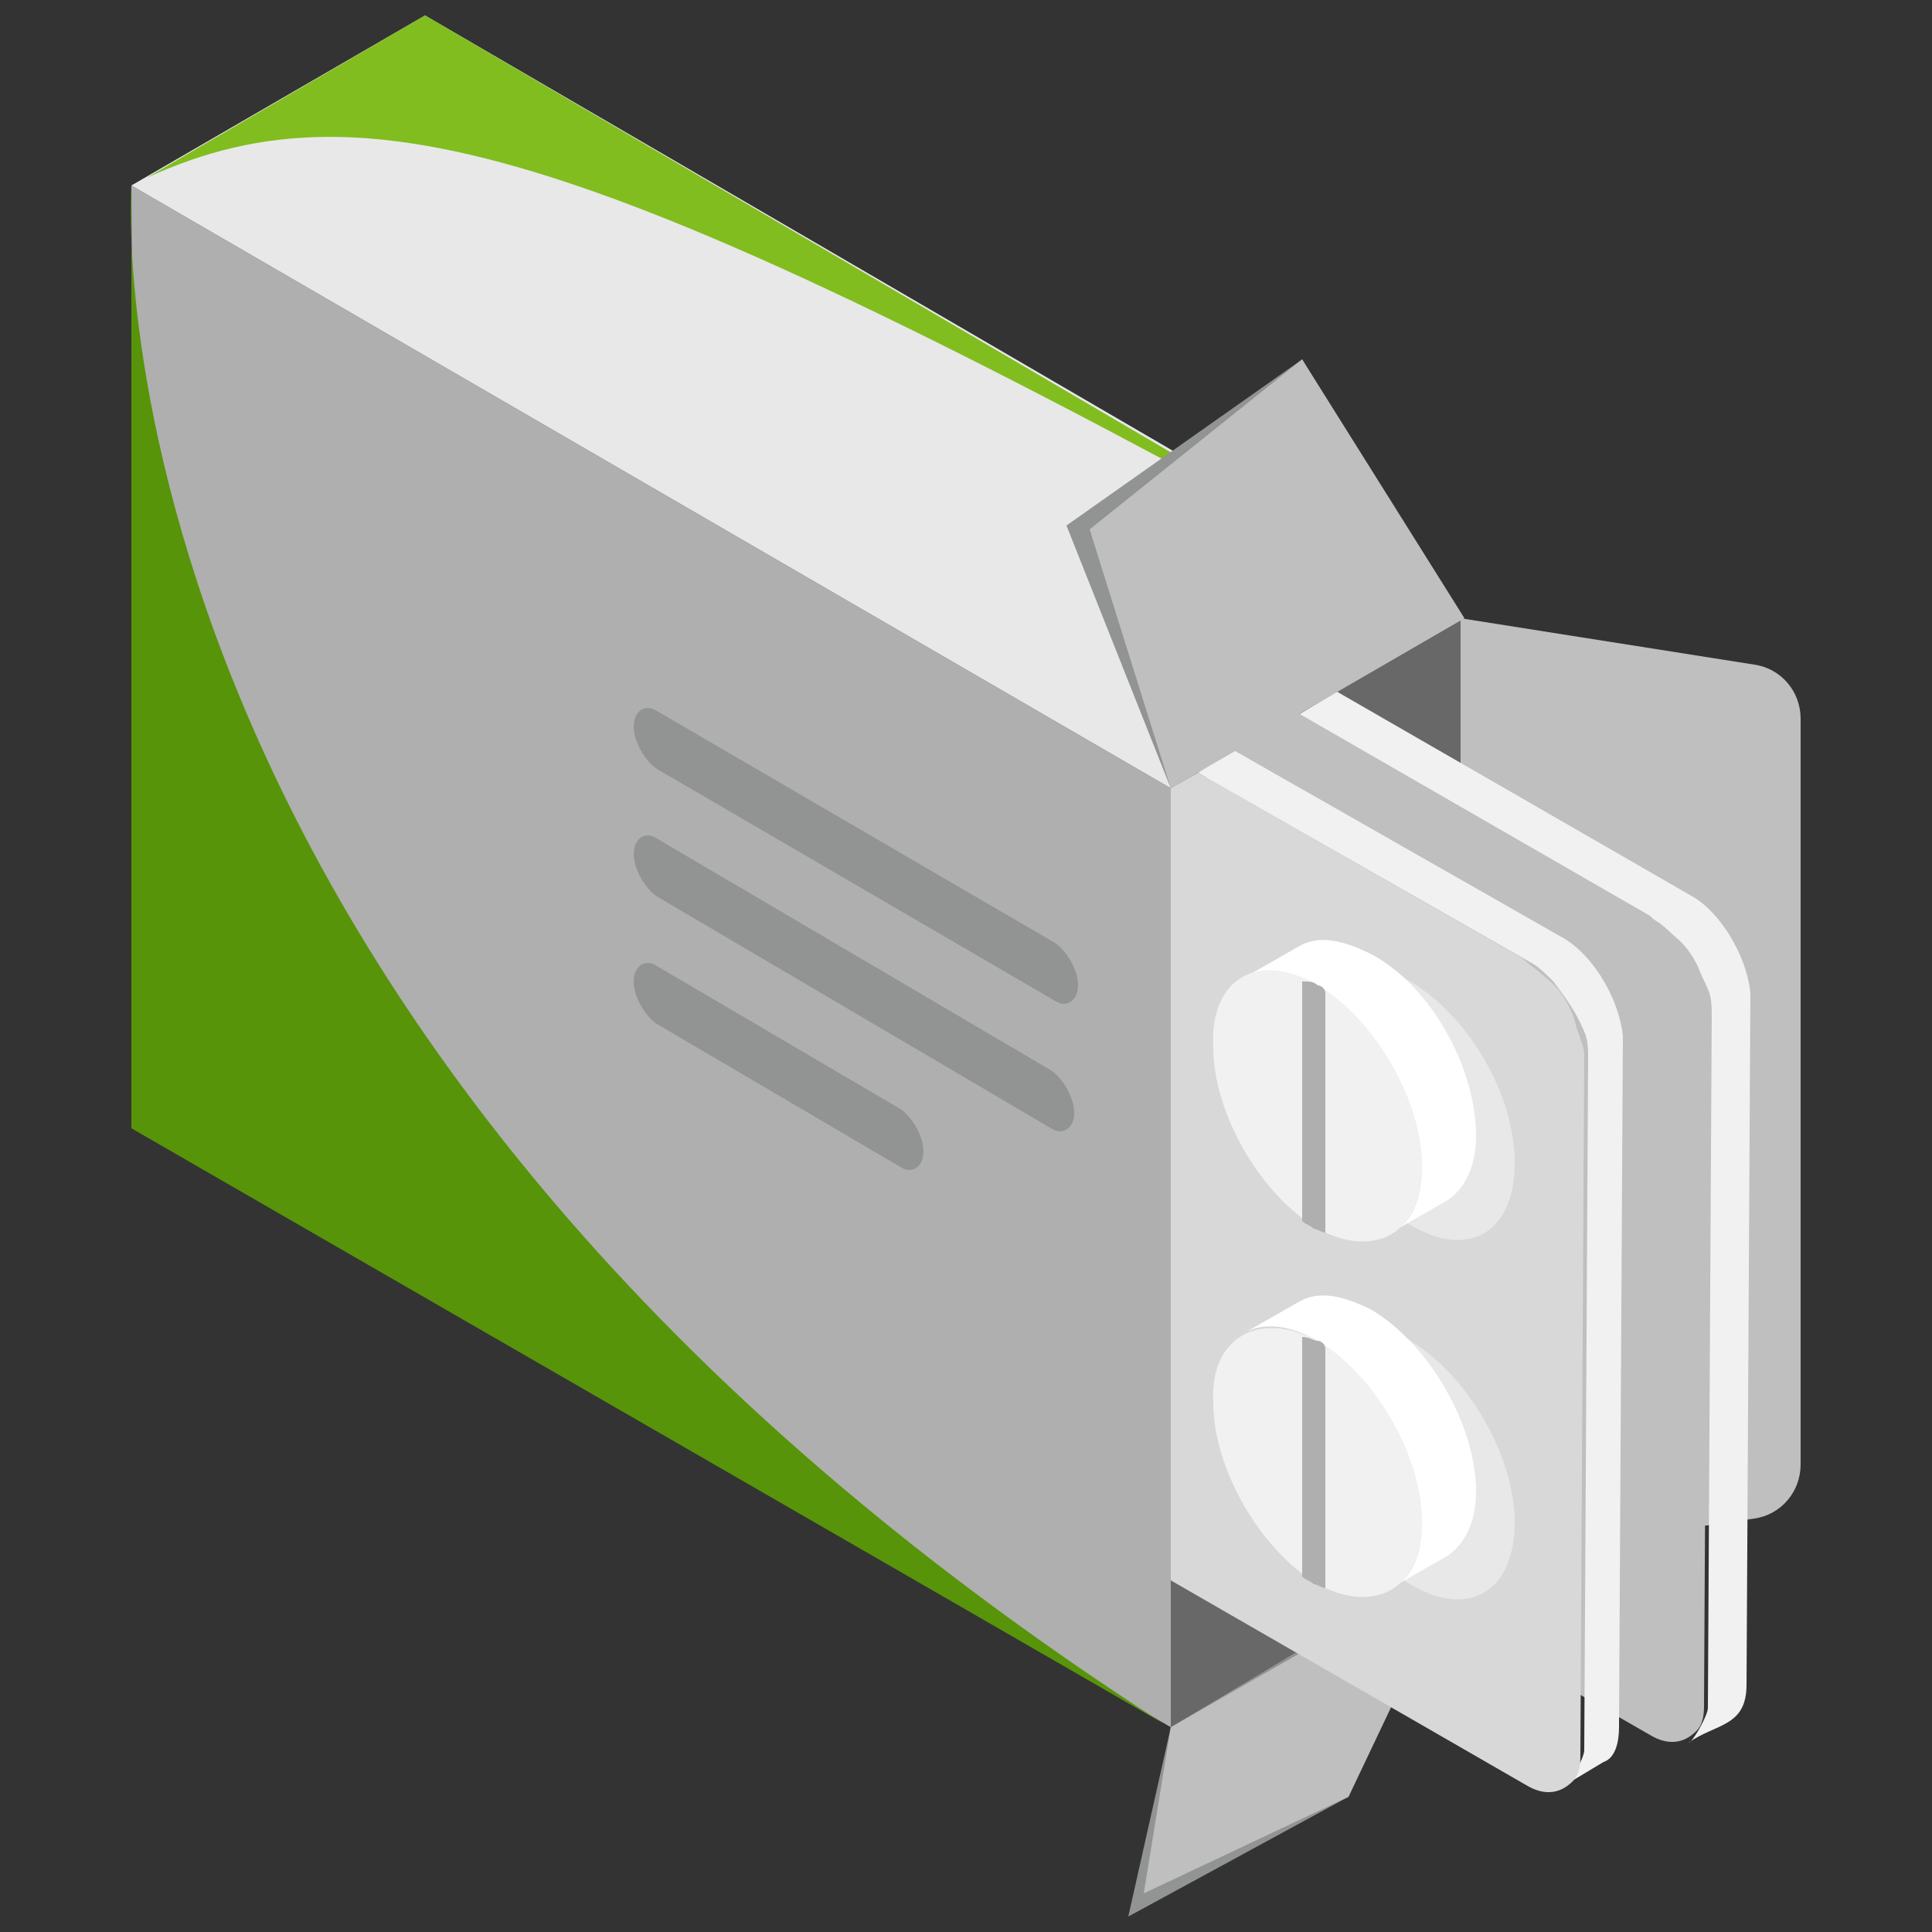 <svg id="Layer_1" enable-background="new 0 0 50 50" height="512" viewBox="0 0 50 50" width="512" xmlns="http://www.w3.org/2000/svg"><rect x="0" y="0" width="50" height="50" fill="#333333" stroke="none"/><g><g><g><g><g><g><g><g><g><g enable-background="new"><g><path d="m3.4 4.8.1 24.3 26.8 15.6v-24.3z" fill="#afafaf"/></g><g><path d="m30.3 20.4v24.3l7.6-4.3-.1-24.4z" fill="#686868"/></g><g><path d="m3.4 4.8 26.9 15.6 7.5-4.4-26.8-15.6z" fill="#e8e8e8"/></g></g></g></g></g></g></g><path d="m45.4 17.2-7.6-1.2v24.4l7.6-1.1c.7-.1 1.2-.7 1.2-1.4v-19.3c0-.7-.5-1.3-1.2-1.4z" fill="#bfbfbf"/></g><g><path d="m30.3 44.7-1.1 4.9 5.7-3.1 2.6-6.1z" fill="#929393"/></g><g><path d="m30.3 44.7-.7 4.3 5.3-2.5 2.9-6.1z" fill="#bfbfbf"/></g></g></g><g><g><path d="m43.8 23.2-9.2-5.3-1 .6 9.2 5.3c.2.1.4.3.6.5.3.4.6.8.8 1.3.1.2.1.5.1.7l-.1 17.9c0 .2-.4.9-.5.9.7-.5 1.5-.4 1.5-1.5l.1-17.9c-.1-1-.8-2.1-1.5-2.5z" fill="#f1f1f2"/><path d="m44.1 25.5c-.1-.5-.4-1-.8-1.3-.2-.2-.4-.3-.6-.5l-9.2-5.3h-2.5l2.5 21.1v.1l9.2 5.3c.5.3.9.2 1.2-.1.2-.2.2-.5.2-.7l.1-17.9c0-.2 0-.5-.1-.7z" fill="#bfbfbf"/></g></g><g><g><path d="m40.5 24.3-8.6-4.9-.9.6 8.6 4.9c.2.1.4.3.6.5.3.4.6.8.8 1.3.1.2.1.5.1.7l-.1 17.9c0 .2-.4.9-.5.9l1-.6c.3-.1.4-.5.4-.9l.1-17.9c-.1-.9-.7-2-1.5-2.5z" fill="#f1f1f2"/><path d="m40.8 26.6c-.1-.5-.4-1-.8-1.3-.2-.2-.4-.3-.6-.5l-8.4-4.8-.7.4v20.4.1l9.2 5.3c.5.3.9.2 1.2-.1.2-.2.2-.5.2-.7l.1-18.1c0-.2-.1-.4-.2-.7z" fill="#d8d8d8"/></g><g fill="#e8e8e8"><path d="m36.5 34.7c-1.5-.9-2.7-.2-2.7 1.6s1.2 3.8 2.7 4.7 2.7.2 2.7-1.6c0-1.7-1.2-3.8-2.7-4.7z"/><path d="m36.5 31.7c1.5.9 2.7.2 2.7-1.6s-1.2-3.8-2.7-4.7-2.7-.2-2.7 1.6 1.2 3.9 2.7 4.7z"/></g><g><g><g><path d="m35.5 33.9c-.8-.4-1.4-.5-1.9-.2l-1.4.8c.5-.3 1.2-.2 1.9.2 1.5.9 2.7 3 2.7 4.7 0 .9-.3 1.5-.8 1.7l1.4-.8c.5-.3.8-.9.8-1.7 0-1.7-1.2-3.8-2.7-4.7z" fill="#fff"/><path d="m34.1 34.7c1.5.9 2.7 3 2.7 4.7s-1.2 2.4-2.7 1.6c-1.5-.9-2.7-3-2.7-4.7-.1-1.7 1.2-2.4 2.7-1.6z" fill="#f1f1f2"/><g><g><path d="m34.1 34.7c.1 0 .2.1.2.2v6.2c-.1 0-.2-.1-.3-.1-.1-.1-.2-.1-.3-.2v-6.2c.2 0 .3.1.4.1z" fill="#afafaf"/></g></g></g><g><path d="m35.5 24.7c-.8-.4-1.4-.5-1.9-.2l-1.4.8c.5-.3 1.2-.2 1.9.2 1.5.9 2.7 3 2.7 4.7 0 .9-.3 1.5-.8 1.7l1.4-.8c.5-.3.8-.9.8-1.7 0-1.8-1.2-3.9-2.7-4.7z" fill="#fff"/><path d="m34.1 25.5c1.5.9 2.7 3 2.7 4.7s-1.2 2.4-2.7 1.6c-1.5-.9-2.7-3-2.7-4.7-.1-1.8 1.2-2.5 2.7-1.6z" fill="#f1f1f2"/><g><g><path d="m34.1 25.5c.1 0 .2.1.2.2v6.2c-.1 0-.2-.1-.3-.1-.1-.1-.2-.1-.3-.2v-6.2c.2 0 .3 0 .4.1z" fill="#afafaf"/></g></g></g></g></g></g><g><path d="m30.1 44.6c-28.3-18.2-26.7-39.8-26.7-39.8v24.4z" fill="#579409"/></g><g><path d="m3.8 4.6c5.9-2.7 12.1-.7 34 11.5l-26.8-15.7z" fill="#81bd1f"/></g><g><path d="m27.6 13.6 2.7 6.8 7.2-4.4-3.8-6.7z" fill="#929393"/></g><g><path d="m28.2 13.7 2.1 6.7 7.6-4.4-4.2-6.7z" fill="#bfbfbf"/></g><g><g><path d="m27.3 24.4c.3.2.6.7.6 1.1s-.3.6-.6.4l-10.3-6c-.3-.2-.6-.7-.6-1.1s.3-.6.6-.4z" fill="#929393"/></g><g><path d="m27.2 27.7c.3.2.6.7.6 1.1s-.3.6-.6.4l-10.2-6c-.3-.2-.6-.7-.6-1.1s.3-.6.6-.4z" fill="#929393"/></g><g><path d="m23.3 28.7c.3.2.6.7.6 1.1s-.3.6-.6.4l-6.3-3.7c-.3-.2-.6-.7-.6-1.1s.3-.6.6-.4z" fill="#929393"/></g></g></g></svg>